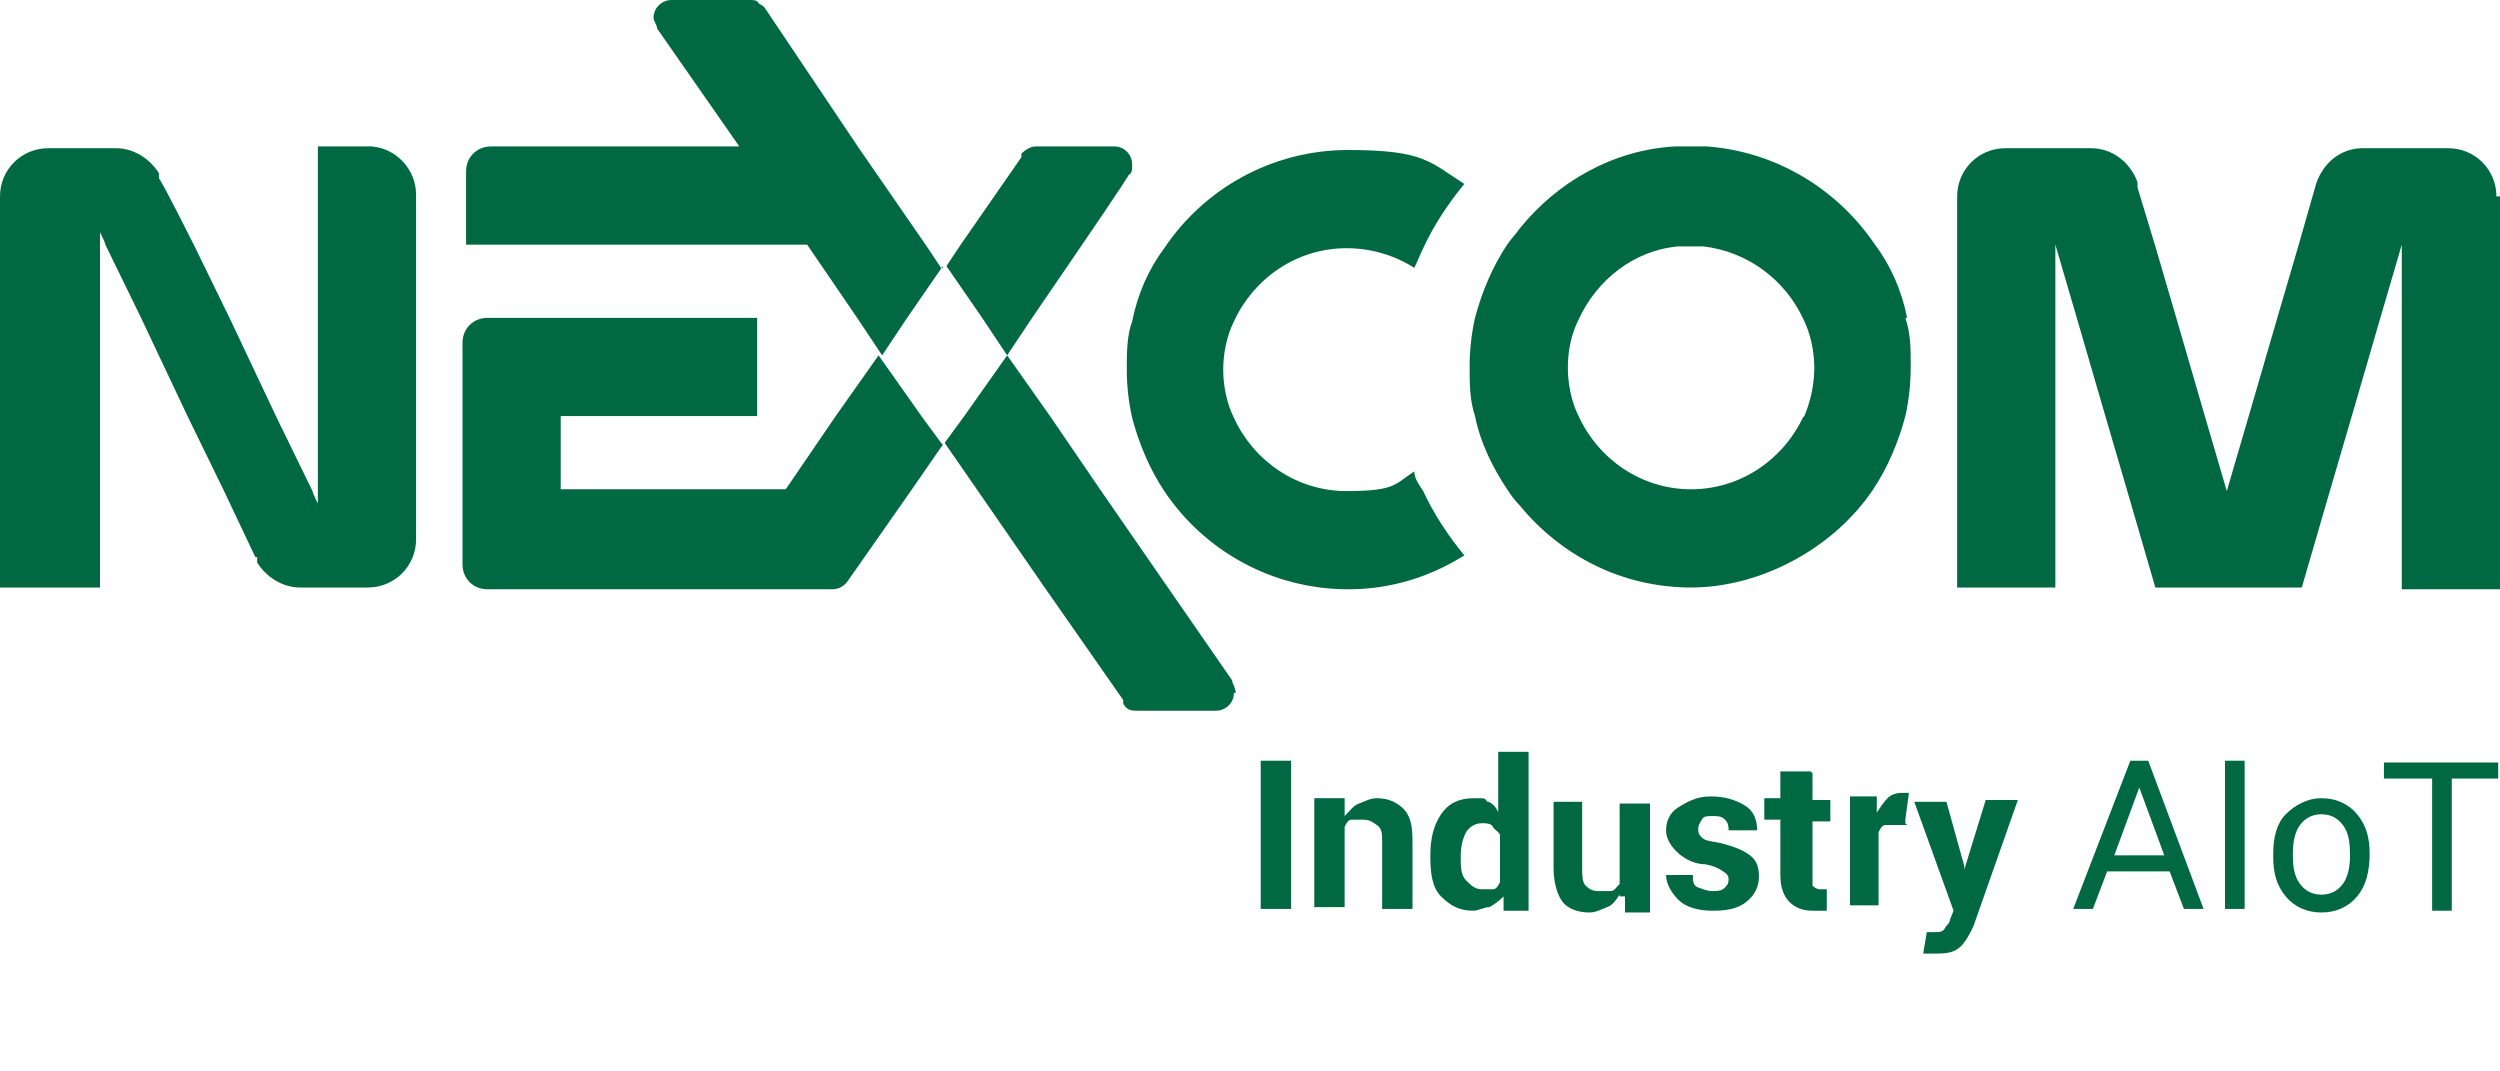 <?xml version="1.0" encoding="UTF-8"?>
<svg id="_圖層_1" xmlns="http://www.w3.org/2000/svg" version="1.1" viewBox="0 0 140 60">
  <!-- Generator: Adobe Illustrator 29.5.0, SVG Export Plug-In . SVG Version: 2.1.0 Build 137)  -->
  <defs>
    <style>
      .st0 {
        fill: #006944;
      }
    </style>
  </defs>
  <g id="_結構">
    <g>
      <g>
        <path class="st0" d="M72.3,50.9h-1.7v-8.3h1.7v8.3Z"/>
        <path class="st0" d="M75.3,44.8v.9c.3-.3.5-.6.8-.7s.6-.3,1-.3c.6,0,1.1.2,1.5.6s.5,1,.5,1.8v3.8h-1.7v-3.8c0-.4,0-.7-.3-.9s-.4-.3-.8-.3-.4,0-.6,0-.3.2-.4.4v4.5h-1.7v-6.1h1.7Z"/>
        <path class="st0" d="M80.1,47.9c0-1,.2-1.7.6-2.3s1-.9,1.8-.9.6,0,.8.2c.2,0,.5.3.6.6v-3.4h1.7v8.9h-1.4v-.8c-.3.3-.6.5-.8.6-.3,0-.6.2-.9.2-.8,0-1.3-.3-1.8-.8s-.6-1.3-.6-2.2h0q0,0,0,0ZM81.8,48c0,.5,0,1,.3,1.3s.5.5.9.5.4,0,.6,0c.2,0,.3-.2.4-.4v-2.6c0-.2-.3-.3-.4-.5s-.4-.2-.6-.2c-.4,0-.7.2-.9.5-.2.4-.3.8-.3,1.4h0Z"/>
        <path class="st0" d="M90.7,50.1c-.2.3-.4.6-.7.7s-.6.3-1,.3c-.6,0-1.2-.2-1.5-.6s-.5-1.1-.5-1.9v-3.7h1.6v3.7c0,.4,0,.8.2,1s.4.3.7.3.5,0,.7,0c.2,0,.3-.2.5-.4v-4.5h1.7v6.1h-1.4v-.9c0,0-.3,0-.3,0Z"/>
        <path class="st0" d="M96.8,49.3c0-.2,0-.3-.3-.5s-.5-.3-1-.4c-.7,0-1.3-.4-1.6-.7s-.6-.7-.6-1.2.2-1,.7-1.3,1-.6,1.8-.6,1.4.2,1.9.5.7.8.7,1.4h-1.6c0-.2,0-.4-.2-.6s-.4-.2-.7-.2-.5,0-.6.2-.2.3-.2.5,0,.3.2.5.5.2,1,.3c.8.2,1.3.4,1.7.7s.5.7.5,1.2-.2,1-.7,1.4-1.1.5-1.9.5-1.5-.2-1.9-.6-.7-.9-.7-1.4h1.5c0,.3,0,.6.3.7s.5.2.8.2.5,0,.7-.2.2-.3.2-.5h0Z"/>
        <path class="st0" d="M101.5,43.3v1.5h1v1.2h-1v3.1c0,.2,0,.4,0,.5,0,0,.2.2.4.2s.2,0,.2,0h.2v1.2s-.2,0-.3,0-.3,0-.5,0c-.6,0-1-.2-1.3-.5s-.5-.8-.5-1.5v-3.1h-.9v-1.2h.9v-1.5h1.7Z"/>
        <path class="st0" d="M106.8,46.2h-.6c-.2,0-.4,0-.6,0s-.3.2-.4.4v4.1h-1.6v-6.1h1.5v.9c.2-.3.4-.6.6-.8s.5-.3.8-.3.2,0,.2,0h.2l-.2,1.5h0v.2Z"/>
        <path class="st0" d="M110,48.4v.3h0l1.2-3.9h1.8l-2.5,7.1c-.2.4-.4.8-.7,1.1s-.7.4-1.3.4-.3,0-.4,0h-.4l.2-1.2h.4c.3,0,.5,0,.6-.2s.3-.3.3-.5l.2-.5-2.2-6.1h1.8l1,3.6h0Z"/>
        <path class="st0" d="M121.5,48.8h-3.5l-.8,2.1h-1.1l3.2-8.3h1l3.1,8.3h-1.1l-.8-2.1h0ZM118.4,47.9h2.8l-1.4-3.8h0l-1.4,3.8Z"/>
        <path class="st0" d="M125.7,50.9h-1.1v-8.3h1.1v8.3Z"/>
        <path class="st0" d="M127.3,47.8c0-.9.2-1.7.7-2.2s1.2-.9,2-.9,1.5.3,2,.9.7,1.3.7,2.2h0c0,1-.2,1.8-.7,2.4s-1.2.9-2,.9-1.5-.3-2-.9-.7-1.3-.7-2.2h0c0,0,0,0,0,0h0ZM128.4,47.9c0,.7.1,1.2.4,1.6s.7.6,1.2.6.9-.2,1.2-.6.4-1,.4-1.6h0c0-.8-.1-1.3-.4-1.7s-.7-.6-1.2-.6-.9.2-1.2.6-.4,1-.4,1.6h0Z"/>
        <path class="st0" d="M140,43.6h-2.7v7.4h-1.1v-7.4h-2.7v-.9h6.4v.9h.1Z"/>
      </g>
      <g>
        <path class="st0" d="M23.3,11v19.2c0,1.5-1.2,2.7-2.7,2.7h-3.8c-1,0-1.9-.6-2.4-1.4h0v-.3h-.1l-1.8-3.8-2-4.1-2.6-5.5-2-4.1h0c0-.1-.3-.7-.3-.7v19.9H0V11c0-1.5,1.2-2.7,2.7-2.7h3.8c1,0,1.9.6,2.4,1.4v.3c.1,0,2,3.8,2,3.8l2,4.1,2.6,5.5,2,4.1h0c0,.1.3.7.3.7V8.2h3c1.4.1,2.5,1.3,2.5,2.7h0Z"/>
        <path class="st0" d="M140,11v22h-5.5V13.7l-1.2,4.1-1.6,5.5-1.2,4.1-1.6,5.5h-8.2l-1.6-5.5-1.2-4.1-1.6-5.5-1.2-4.1v19.2h-5.5V11c0-1.5,1.2-2.7,2.7-2.7h4.8c1.2,0,2.2.8,2.6,1.9v.3l1,3.3,1.2,4.1,1.6,5.5,1.2,4.1,1.2-4.1,1.6-5.5,1.2-4.1,1-3.5h0c.4-1.2,1.4-2,2.6-2h4.8c1.5,0,2.7,1.2,2.7,2.7h.2Z"/>
        <path class="st0" d="M82,31.1c-1.9,1.2-4.1,1.9-6.5,1.9-4.3,0-8.1-2.2-10.3-5.5-.8-1.2-1.4-2.6-1.8-4.1-.2-.9-.3-1.8-.3-2.7s0-1.9.3-2.7c.3-1.5.9-2.9,1.8-4.1,2.2-3.3,6-5.5,10.3-5.5s4.6.7,6.5,1.9c-.9,1.1-1.7,2.3-2.3,3.6-.2.4-.3.7-.5,1.1-1.1-.7-2.4-1.1-3.8-1.1-2.8,0-5.2,1.7-6.3,4.1-.4.8-.6,1.8-.6,2.7s.2,1.9.6,2.7c1.1,2.4,3.5,4.1,6.3,4.1s2.7-.4,3.8-1.1c0,.4.3.8.5,1.1.6,1.3,1.4,2.5,2.3,3.6h0Z"/>
        <path class="st0" d="M69.1,38.8c0,.6-.5,1-1,1h-4.4c-.3,0-.6,0-.8-.4h0v-.2h0l-4.4-6.3-3.8-5.5-1.8-2.6,1.1-1.5,2.4-3.4,2.4,3.4,2.8,4.1,3.8,5.5,3.6,5.2h0c0,.2.2.4.2.7h0Z"/>
        <path class="st0" d="M52.8,14.9l-2,2.9-1.4,2.1-1.4-2.1-2.8-4.1h-19.1v-4.1c0-.8.6-1.4,1.4-1.4h13.9l-4.6-6.6c0-.2-.2-.4-.2-.6C36.6.4,37.1,0,37.6,0h4.4C42.2,0,42.4,0,42.5.2c0,0,.2.1.3.2h0c0,0,5.3,7.9,5.3,7.9l3.8,5.5.8,1.2h.1Z"/>
        <path class="st0" d="M52.8,24.9l-1.8,2.6-3.5,5c-.2.3-.5.5-.9.5h-19.3c-.8,0-1.4-.6-1.4-1.4v-12.4c0-.8.6-1.4,1.4-1.4h15.1v5.5h-11v4.1h12.6l2.8-4.1,2.4-3.4,2.4,3.4,1.1,1.5h0Z"/>
        <path class="st0" d="M63.4,9.3c0,.2,0,.4-.2.5h0c0,.1-2.6,3.9-2.6,3.9l-2.8,4.1-1.4,2.1-1.4-2.1-2-2.9.8-1.2,3.4-4.9h0v-.2h0c.2-.2.5-.4.8-.4h4.4c.6,0,1,.5,1,1h0Z"/>
        <path class="st0" d="M106.8,17.8c-.3-1.5-.9-2.9-1.8-4.1-2.1-3.1-5.5-5.2-9.4-5.5h-1.8c-3.5.2-6.6,2-8.7,4.6-.2.3-.5.6-.7.9-.8,1.2-1.4,2.6-1.8,4.1-.2.9-.3,1.8-.3,2.7h0c0,1,0,1.9.3,2.8.3,1.5,1,2.9,1.8,4.1.2.3.4.6.7.9,2.3,2.8,5.7,4.6,9.6,4.6s8-2.2,10.2-5.5c.8-1.2,1.4-2.6,1.8-4.1.2-.9.3-1.8.3-2.8s0-1.8-.3-2.7h.1ZM101,23.3c-1.1,2.4-3.5,4.1-6.3,4.1s-5.2-1.7-6.3-4.1c-.4-.8-.6-1.8-.6-2.7h0c0-1,.2-1.9.6-2.7,1-2.2,3.1-3.9,5.6-4.1h1.4c2.5.3,4.6,1.9,5.6,4.1.4.8.6,1.8.6,2.7s-.2,1.9-.6,2.8h0Z"/>
      </g>
    </g>
  </g>
</svg>